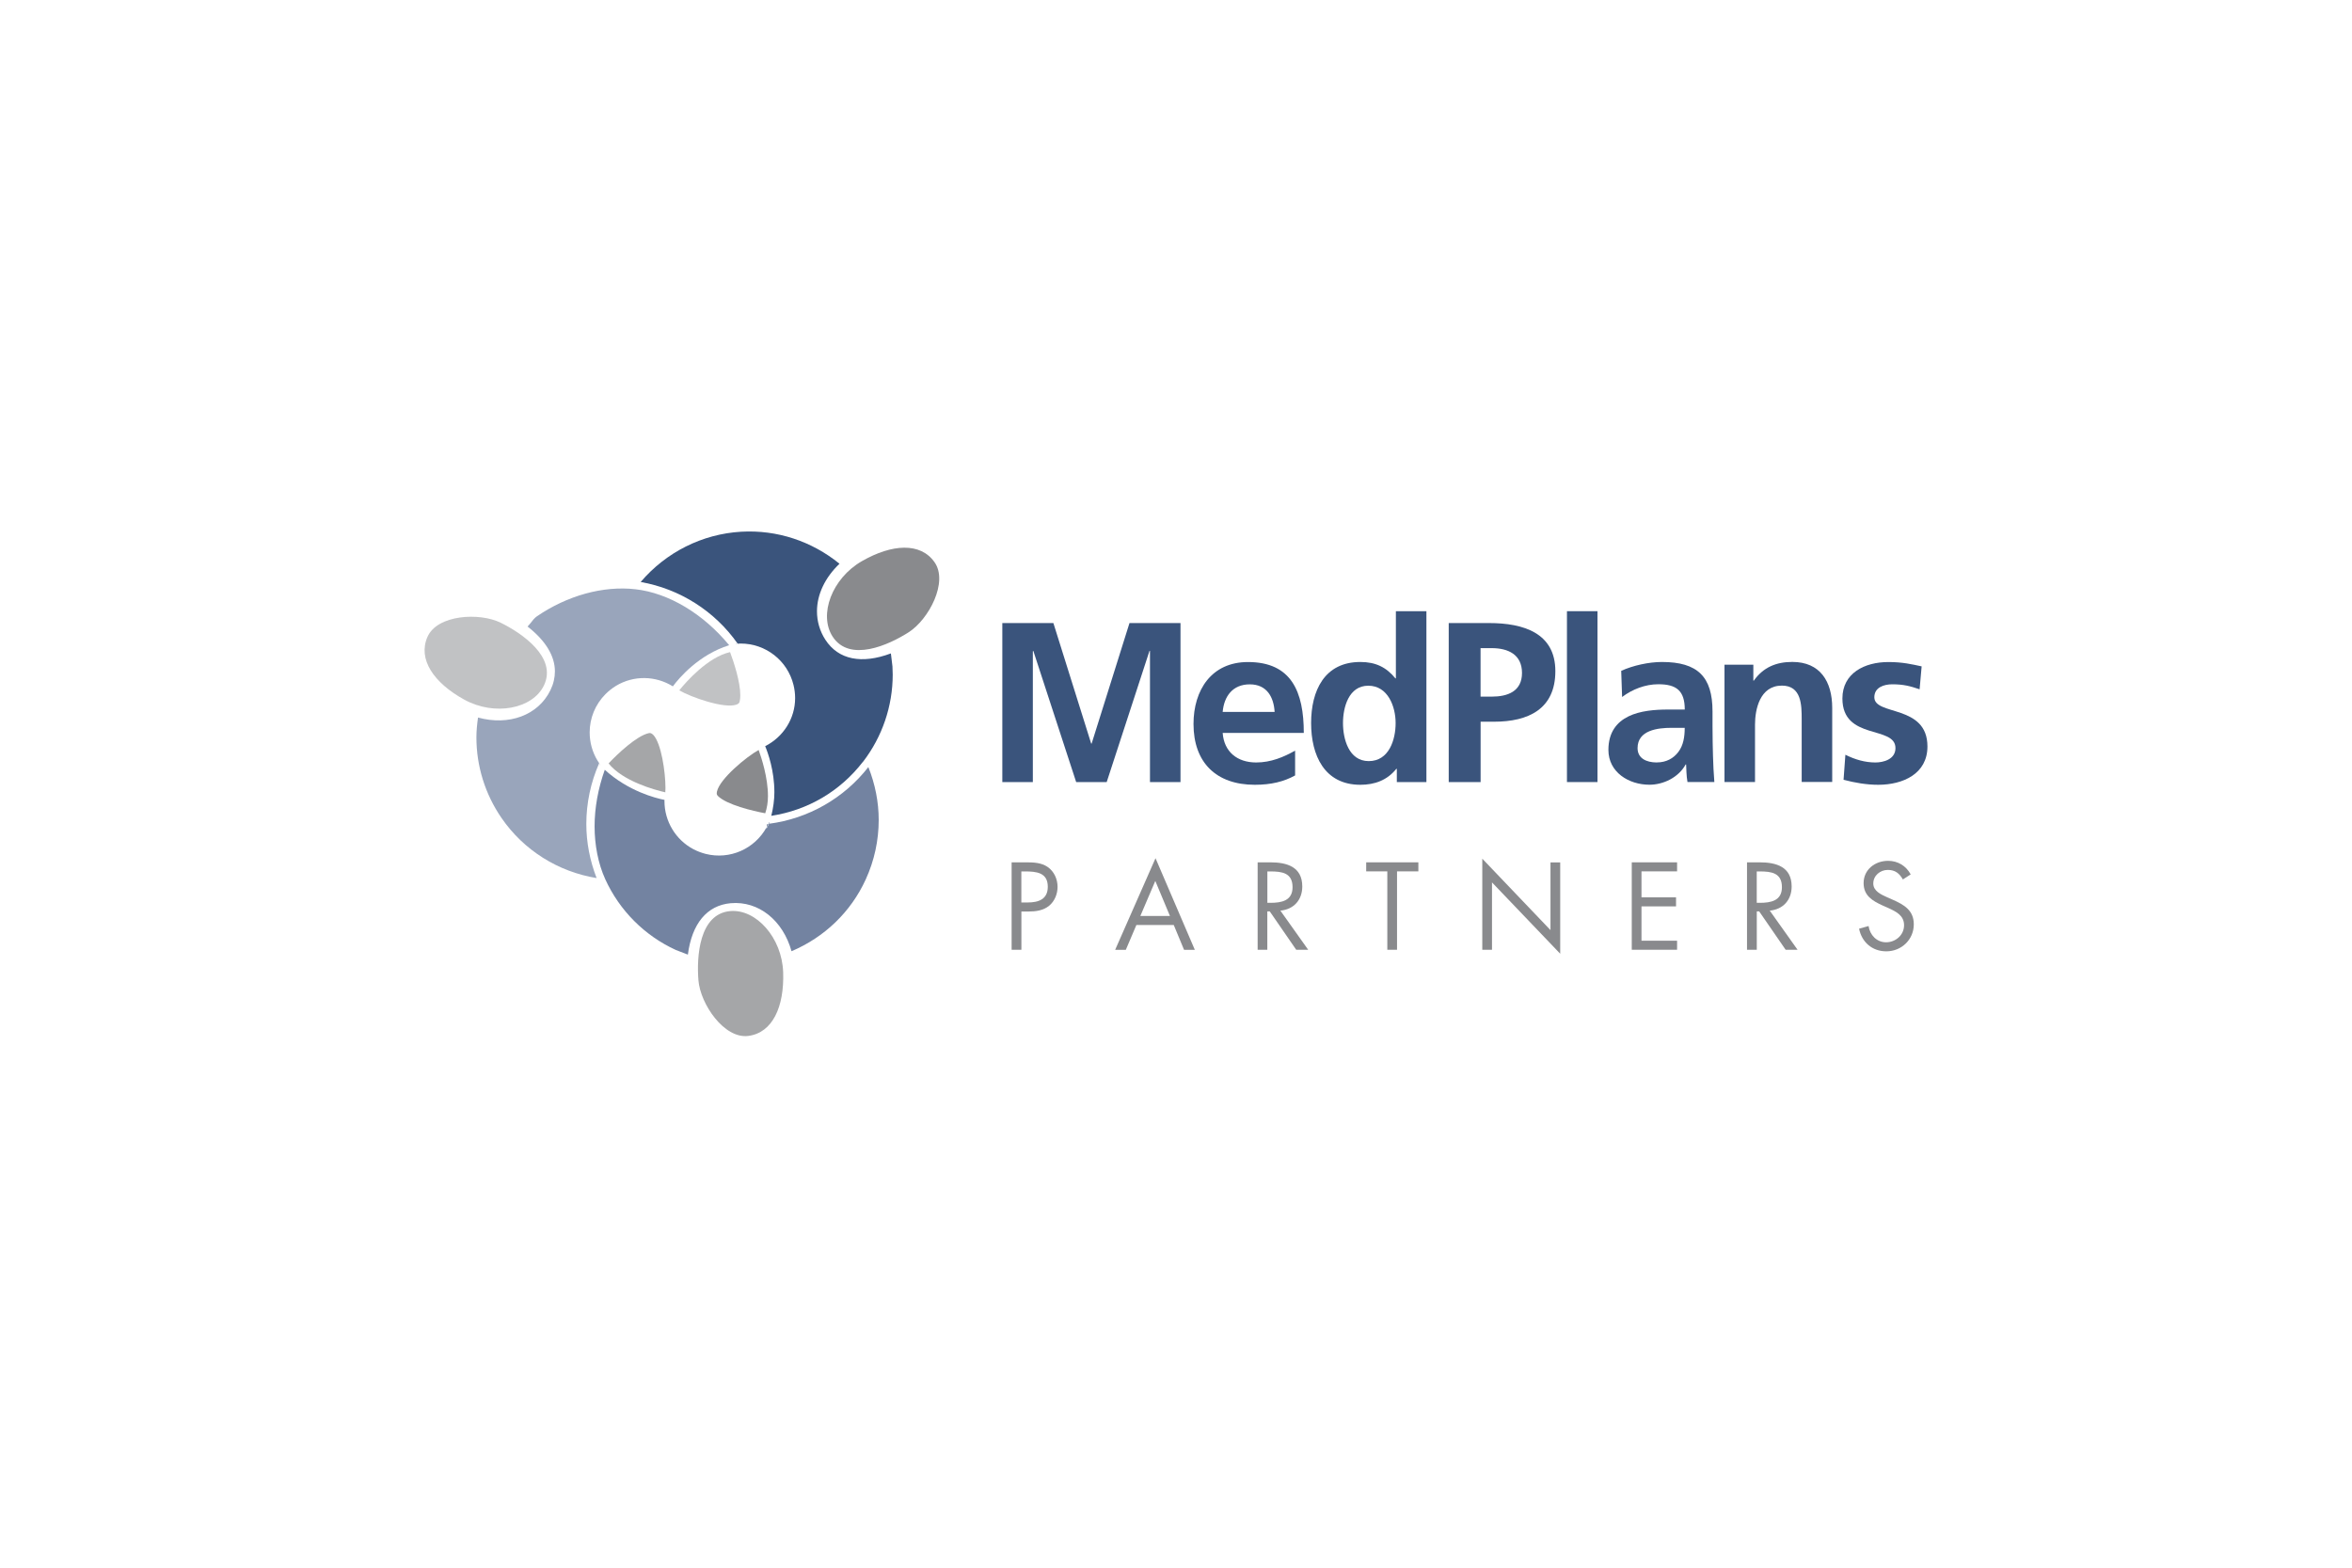 <?xml version="1.0" encoding="UTF-8"?> <svg xmlns="http://www.w3.org/2000/svg" id="Logos" viewBox="0 0 450 300"><defs><style>.cls-1{fill:#7383a1;}.cls-2{fill:#99a5bb;}.cls-3{fill:#c1c2c4;}.cls-4{fill:#a5a6a8;}.cls-5{fill:#898a8d;}.cls-6{fill:#3a547c;}</style></defs><path class="cls-6" d="m165.11,145.79c3.69-4.79,5.69-10.67,5.69-16.7,0-.52-.02-1.05-.05-1.57,0,0-.19-1.55-.3-2.48-5.59,2.09-10.04,1.22-12.53-2.61-1.09-1.68-1.61-3.55-1.61-5.46,0-3.19,1.53-6.45,4.31-9.09-5.32-4.32-11.94-6.52-18.8-6.13-7.47.43-14.4,3.93-19.24,9.62,7.47,1.32,14.17,5.55,18.56,11.81.27-.02.56-.03.56-.03,4.81,0,8.97,3.26,10.12,7.92.2.82.31,1.66.31,2.51,0,3.93-2.25,7.44-5.73,9.21.53,1.27,1.76,4.67,1.76,8.82,0,1.44-.21,2.97-.59,4.51,6.98-1.07,13.17-4.69,17.53-10.34Z"></path><path class="cls-6" d="m140.76,123.12s.02.02.02.04c0,0,0,.03,0,.04,0,0,.1,0,.13,0-.05-.03-.1-.05-.14-.08Z"></path><path class="cls-1" d="m147.24,157.44l-.06-.11s-.08.16-.16.34c.04,0,.08-.02.12-.02.03-.06.1-.21.1-.21Z"></path><path class="cls-1" d="m139.83,172.84c5.32-.46,9.97,3.29,11.61,9.19,6.29-2.67,11.34-7.49,14.19-13.72,1.66-3.62,2.49-7.5,2.49-11.4,0-3.43-.68-6.86-1.98-10.12-4.64,5.95-11.47,9.87-19.01,10.85-.14.29-.49.97-.49.97,0,0,.02-.17.03-.3-2.28,4.15-7.03,6.25-11.64,5.1-.82-.21-1.61-.51-2.36-.9-3.43-1.82-5.54-5.37-5.54-9.21,0-.07,0-.15.01-.23-1.72-.33-6.94-1.67-11.43-5.76-1.28,3.59-1.95,7.29-1.95,10.83s.68,7.12,2.04,10.11c2.73,5.99,7.52,10.8,13.5,13.54,0,0,1.43.55,2.31.89.77-5.93,3.64-9.43,8.2-9.84Z"></path><path class="cls-1" d="m147.02,157.67c-.09.01-.18.04-.27.05,0,0-.04.33-.06.6.03-.05.07-.08.1-.14,0,0,.13-.27.24-.51Z"></path><path class="cls-2" d="m114.78,146.23c0,.09.02.22.02.22,0,0,0-.02.06-.11,0,0-.03-.05-.07-.11Z"></path><path class="cls-2" d="m128.74,131.34c1.13-1.53,4.91-6.04,10.77-7.87-4.94-6-11.56-9.99-17.94-10.71-6.16-.7-13.04,1.2-18.87,5.2h0c-.44.3-.81.78-1.2,1.29,0,0-.28.33-.56.65,3.41,2.66,5.23,5.6,5.23,8.58,0,1.2-.28,2.41-.86,3.6-2.34,4.81-7.95,6.85-13.85,5.23-.18,1.26-.31,2.54-.31,3.79,0,5.48,1.65,10.85,4.81,15.44,4.24,6.17,10.82,10.29,18.19,11.49-1.29-3.33-1.97-6.83-1.97-10.35,0-3.97.83-7.94,2.46-11.64-.15-.22-.31-.47-.31-.47-1.02-1.68-1.51-3.55-1.51-5.41,0-2.69,1.04-5.34,3.05-7.35.59-.59,1.26-1.12,1.98-1.56,3.37-2.04,7.56-1.97,10.88.09Z"></path><path class="cls-6" d="m191.78,119.23h9.76l7.23,23.06h.09l7.24-23.06h9.76v30.43h-5.84v-25.11h-.09l-8.19,25.11h-5.84l-8.2-25.11-.09.09v25.02h-5.84v-30.43Z"></path><path class="cls-6" d="m247.79,148.39c-2.13,1.18-4.58,1.79-7.71,1.79-7.41,0-11.73-4.28-11.73-11.64,0-6.49,3.44-11.85,10.42-11.85,8.33,0,10.68,5.71,10.68,13.56h-15.52c.26,3.62,2.79,5.66,6.41,5.66,2.83,0,5.28-1.04,7.45-2.27v4.75Zm-3.92-12.16c-.17-2.83-1.48-5.27-4.75-5.27s-4.92,2.27-5.19,5.27h9.94Z"></path><path class="cls-6" d="m267.24,147.13h-.09c-1.74,2.18-4.14,3.05-6.88,3.05-6.89,0-9.42-5.66-9.42-11.82s2.53-11.68,9.42-11.68c2.92,0,4.97,1,6.71,3.14h.09v-12.86h5.84v32.7h-5.66v-2.53Zm-5.36-1.48c3.88,0,5.14-4.1,5.14-7.28s-1.48-7.15-5.23-7.15-4.84,4.14-4.84,7.15,1.09,7.28,4.93,7.28Z"></path><path class="cls-6" d="m277.17,119.23h7.72c6.62,0,12.69,1.92,12.69,9.2s-5.19,9.68-11.73,9.68h-2.57v11.55h-6.1v-30.43Zm6.1,14.08h2.13c3.05,0,5.8-1,5.8-4.53s-2.66-4.75-5.8-4.75h-2.13v9.29Z"></path><path class="cls-6" d="m299.8,116.96h5.84v32.7h-5.84v-32.7Z"></path><path class="cls-6" d="m310.17,128.38c2.27-1.04,5.32-1.7,7.8-1.7,6.84,0,9.68,2.83,9.68,9.46v2.87c0,2.27.05,3.97.09,5.62.04,1.7.13,3.27.26,5.02h-5.14c-.22-1.18-.22-2.66-.26-3.36h-.09c-1.35,2.49-4.27,3.88-6.93,3.88-3.97,0-7.85-2.4-7.85-6.67,0-3.36,1.61-5.32,3.84-6.41,2.22-1.09,5.1-1.31,7.54-1.31h3.23c0-3.62-1.61-4.84-5.06-4.84-2.48,0-4.97.96-6.93,2.44l-.17-5.01Zm6.84,17.52c1.79,0,3.18-.78,4.1-2,.96-1.26,1.22-2.88,1.22-4.62h-2.53c-2.61,0-6.49.44-6.49,3.88,0,1.92,1.61,2.75,3.71,2.75Z"></path><path class="cls-6" d="m329.92,127.2h5.54v3.05h.09c1.83-2.58,4.32-3.58,7.37-3.58,5.32,0,7.63,3.75,7.63,8.8v14.17h-5.84v-11.99c0-2.75-.04-6.45-3.79-6.45-4.23,0-5.14,4.58-5.14,7.46v10.99h-5.84v-22.45Z"></path><path class="cls-6" d="m367.28,131.91c-1.79-.61-3.1-.96-5.23-.96-1.57,0-3.44.57-3.44,2.48,0,3.58,10.16,1.31,10.16,9.42,0,5.23-4.67,7.33-9.42,7.33-2.22,0-4.49-.39-6.63-.96l.35-4.79c1.83.92,3.75,1.48,5.75,1.48,1.48,0,3.83-.57,3.83-2.75,0-4.4-10.15-1.4-10.15-9.5,0-4.84,4.23-6.97,8.8-6.97,2.75,0,4.54.44,6.36.83l-.39,4.4Z"></path><path class="cls-5" d="m159.3,121.82c-2.7-4.18-.14-11.14,5.61-14.44,5.76-3.3,11.19-3.62,13.88.19,2.7,3.81-1.1,10.96-4.92,13.41-3.82,2.45-11.31,5.85-14.57.84Z"></path><path class="cls-4" d="m139.71,174.35c4.96-.43,9.91,5.09,10.13,11.72.22,6.63-2.04,11.57-6.67,12.17-4.63.6-9.17-6.11-9.54-10.63-.37-4.53.13-12.73,6.08-13.26Z"></path><path class="cls-3" d="m104.06,131.19c-2.18,4.48-9.45,5.89-15.26,2.68-5.81-3.21-8.89-7.7-7.02-11.98,1.86-4.27,9.95-4.73,14.02-2.72,4.07,2,10.86,6.64,8.26,12.02Z"></path><path class="cls-5" d="m137.17,151.46c-.03.12-.04.23-.04.32,0,.28.1.42.21.53,1.69,1.69,6.66,2.88,9.07,3.32.34-1.01.52-2.12.52-3.29,0-3.54-1.23-7.3-1.78-8.82-2.32,1.27-7.45,5.53-7.97,7.94Z"></path><path class="cls-4" d="m124.16,140.29c-2.35.5-6.04,4.01-7.72,5.8,2.71,3.4,8.8,5.07,10.85,5.53.02-.25.03-.54.03-.85,0-3.02-.8-8.57-2.35-10.16-.36-.35-.62-.36-.8-.32Z"></path><path class="cls-3" d="m139.68,124.79c-4.23.95-8.4,5.67-9.72,7.32,2.31,1.34,8.58,3.53,10.91,2.74.48-.16.59-.39.64-.58.09-.35.13-.77.13-1.22,0-2.56-1.23-6.33-1.96-8.26Z"></path><path class="cls-5" d="m195.41,181.75h-1.86v-16.73h2.75c1.44,0,2.93.05,4.15.89,1.24.86,1.89,2.33,1.89,3.81,0,1.36-.56,2.73-1.6,3.6-1.13.93-2.58,1.11-3.97,1.11h-1.35v7.32Zm0-9.05h1.24c2.07,0,3.82-.62,3.82-3.01,0-2.73-2.2-2.93-4.37-2.93h-.69v5.94Z"></path><path class="cls-5" d="m217.42,177.01l-2.02,4.75h-2.04l7.72-17.53,7.52,17.53h-2.06l-1.97-4.75h-7.15Zm3.62-8.43l-2.86,6.7h5.66l-2.8-6.7Z"></path><path class="cls-5" d="m242.48,181.75h-1.86v-16.73h2.42c3.17,0,6.12.85,6.12,4.62,0,2.57-1.62,4.39-4.19,4.62l5.32,7.49h-2.29l-5.06-7.34h-.47v7.34Zm0-8.98h.58c2.11,0,4.24-.39,4.24-2.99,0-2.75-2.02-3.02-4.26-3.02h-.56v6.01Z"></path><path class="cls-5" d="m267.29,181.75h-1.86v-15h-4.04v-1.73h9.98v1.73h-4.08v15Z"></path><path class="cls-5" d="m283.6,164.32l13.05,13.67v-12.96h1.86v17.48l-13.05-13.65v12.89h-1.86v-17.44Z"></path><path class="cls-5" d="m312.2,165.02h8.67v1.73h-6.81v4.97h6.61v1.73h-6.61v6.57h6.81v1.73h-8.67v-16.73Z"></path><path class="cls-5" d="m336.11,181.75h-1.86v-16.73h2.42c3.17,0,6.12.85,6.12,4.62,0,2.57-1.62,4.39-4.19,4.62l5.32,7.49h-2.28l-5.06-7.34h-.46v7.34Zm0-8.98h.58c2.11,0,4.24-.39,4.24-2.99,0-2.75-2.02-3.02-4.26-3.02h-.56v6.01Z"></path><path class="cls-5" d="m364.07,168.29c-.67-1.15-1.46-1.82-2.89-1.82s-2.77,1.07-2.77,2.6c0,1.44,1.49,2.11,2.62,2.62l1.11.49c2.18.96,4.02,2.04,4.02,4.7,0,2.93-2.35,5.17-5.26,5.17-2.69,0-4.68-1.73-5.21-4.33l1.82-.51c.25,1.71,1.55,3.11,3.35,3.11s3.44-1.37,3.44-3.26-1.53-2.62-3.08-3.33l-1.02-.45c-1.95-.89-3.64-1.88-3.64-4.29,0-2.59,2.2-4.26,4.68-4.26,1.86,0,3.44.95,4.33,2.6l-1.49.96Z"></path></svg> 